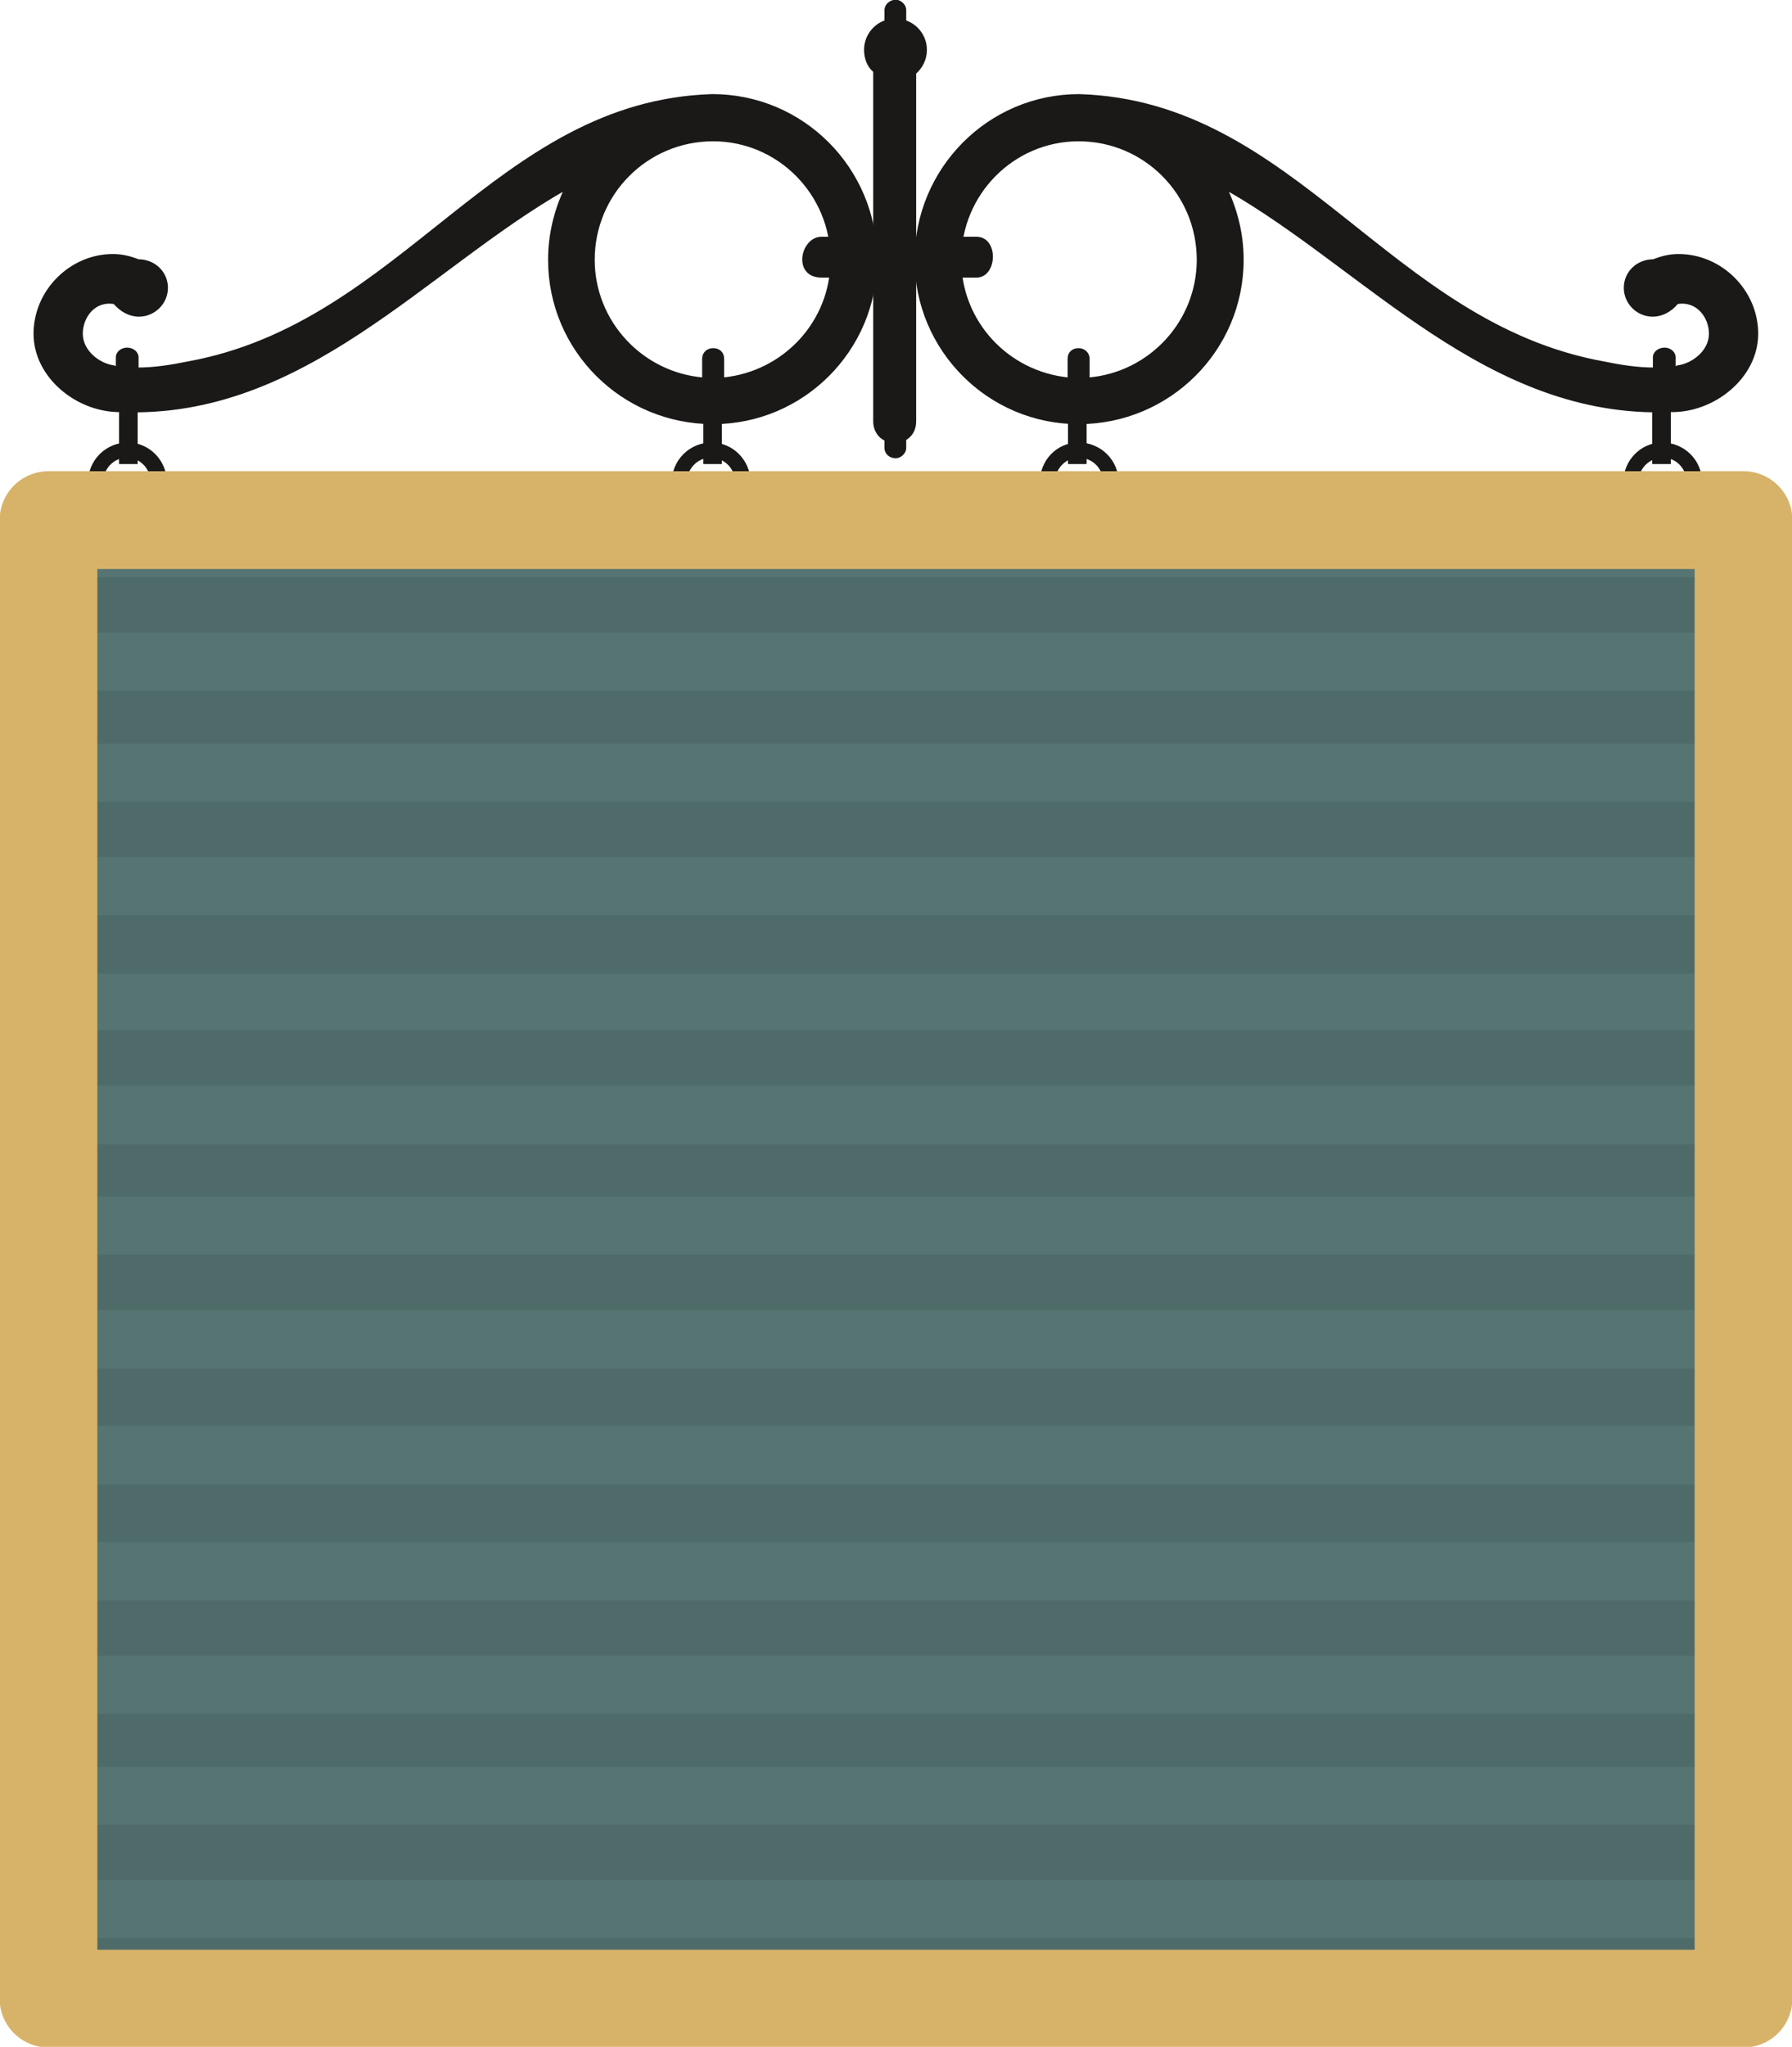 <svg xmlns="http://www.w3.org/2000/svg" xml:space="preserve" width="68.4mm" height="78.08mm" fill-rule="evenodd" stroke-linejoin="round" stroke-width="28.222" preserveAspectRatio="xMidYMid" version="1.2" viewBox="0 0 6840 7808"><defs class="ClipPathGroup"><clipPath id="a" clipPathUnits="userSpaceOnUse"><path d="M0 0h6840v7808H0z"/></clipPath></defs><g class="SlideGroup"><g class="Slide" clip-path="url(#a)"><g class="Page"><g class="com.sun.star.drawing.ClosedBezierShape"><path fill="none" d="M2564 1688h302v302h-302z" class="BoundingBox"/><path fill="#1B1918" d="M2712 1742c55 0 98 43 98 98 0 51-43 94-98 94-51 0-94-43-94-94 0-55 43-98 94-98Zm0 0Zm4-50c79 0 145 66 145 148 0 79-66 145-145 145-82 0-148-66-148-145 0-82 66-148 148-148Z"/><path fill="none" stroke="#1B1918" stroke-linejoin="miter" stroke-width="8" d="M2712 1742c55 0 98 43 98 98 0 51-43 94-98 94-51 0-94-43-94-94 0-55 43-98 94-98Z"/><path fill="none" stroke="#1B1918" stroke-linejoin="miter" stroke-width="8" d="M2716 1692c79 0 145 66 145 148 0 79-66 145-145 145-82 0-148-66-148-145 0-82 66-148 148-148Z"/></g><g class="com.sun.star.drawing.ClosedBezierShape"><path fill="none" d="M3969 1688h302v302h-302z" class="BoundingBox"/><path fill="#1B1918" d="M4117 1742c-51 0-94 43-94 98 0 51 43 94 94 94 55 0 98-43 98-94 0-55-43-98-98-98Zm0 0Zm0-50c-81 0-144 66-144 148 0 79 63 145 144 145 83 0 149-66 149-145 0-82-66-148-149-148Z"/><path fill="none" stroke="#1B1918" stroke-linejoin="miter" stroke-width="8" d="M4117 1742c-51 0-94 43-94 98 0 51 43 94 94 94 55 0 98-43 98-94 0-55-43-98-98-98Z"/><path fill="none" stroke="#1B1918" stroke-linejoin="miter" stroke-width="8" d="M4117 1692c-81 0-144 66-144 148 0 79 63 145 144 145 83 0 149-66 149-145 0-82-66-148-149-148Z"/></g><g class="com.sun.star.drawing.ClosedBezierShape"><path fill="none" d="M336 1688h302v302H336z" class="BoundingBox"/><path fill="#1B1918" d="M484 1742c52 0 95 43 95 98 0 51-43 94-95 94-51 0-94-43-94-94 0-55 43-98 94-98Zm0 0Zm4-50c79 0 145 66 145 148 0 79-66 145-145 145-82 0-148-66-148-145 0-82 66-148 148-148Z"/><path fill="none" stroke="#1B1918" stroke-linejoin="miter" stroke-width="8" d="M484 1742c52 0 95 43 95 98 0 51-43 94-95 94-51 0-94-43-94-94 0-55 43-98 94-98Z"/><path fill="none" stroke="#1B1918" stroke-linejoin="miter" stroke-width="8" d="M488 1692c79 0 145 66 145 148 0 79-66 145-145 145-82 0-148-66-148-145 0-82 66-148 148-148Z"/></g><g class="com.sun.star.drawing.ClosedBezierShape"><path fill="none" d="M6196 1688h302v302h-302z" class="BoundingBox"/><path fill="#1B1918" d="M6348 1742c-55 0-98 43-98 98 0 51 43 94 98 94 51 0 94-43 94-94 0-55-43-98-94-98Zm0 0Zm-4-50c-78 0-144 66-144 148 0 79 66 145 144 145 83 0 149-66 149-145 0-82-66-148-149-148Z"/><path fill="none" stroke="#1B1918" stroke-linejoin="miter" stroke-width="8" d="M6348 1742c-55 0-98 43-98 98 0 51 43 94 98 94 51 0 94-43 94-94 0-55-43-98-94-98Z"/><path fill="none" stroke="#1B1918" stroke-linejoin="miter" stroke-width="8" d="M6344 1692c-78 0-144 66-144 148 0 79 66 145 144 145 83 0 149-66 149-145 0-82-66-148-149-148Z"/></g><g class="com.sun.star.drawing.ClosedBezierShape"><path fill="none" d="M128 359h3221v1260H128z" class="BoundingBox"/><path fill="#1B1918" d="M485 1330Zm0 0Zm2237 2c23 0 38 15 38 36v76c234-23 414-217 414-453 0-252-203-456-452-456-253 0-456 204-456 456 0 236 183 433 418 453v-76c0-21 17-36 38-36Zm0 0Zm-2237-2c22 0 40 15 40 33v43c64 0 127-10 191-23 824-148 1177-995 2003-1020 346 0 625 281 625 628 0 344-279 623-622 623-347 0-626-279-626-623 0-97 23-188 61-269-531 302-996 874-1695 846-165 3-330-129-330-295 0-163 137-300 299-300 28 0 59 5 97 20 61 0 109 46 109 105 0 58-48 106-107 106-35 0-68-18-94-48-76-13-124 53-124 117 0 67 66 118 124 125 3 3 8 3 10 3v-38c0-18 18-33 39-33Z"/><path fill="none" stroke="#1B1918" stroke-linejoin="miter" stroke-width="8" d="M2722 1332c23 0 38 15 38 36v76c234-23 414-217 414-453 0-252-203-456-452-456-253 0-456 204-456 456 0 236 183 433 418 453v-76c0-21 17-36 38-36Z"/><path fill="none" stroke="#1B1918" stroke-linejoin="miter" stroke-width="8" d="M485 1330c22 0 40 15 40 33v43c64 0 127-10 191-23 824-148 1177-995 2003-1020 346 0 625 281 625 628 0 344-279 623-622 623-347 0-626-279-626-623 0-97 23-188 61-269-531 302-996 874-1695 846-165 3-330-129-330-295 0-163 137-300 299-300 28 0 59 5 97 20 61 0 109 46 109 105 0 58-48 106-107 106-35 0-68-18-94-48-76-13-124 53-124 117 0 67 66 118 124 125 3 3 8 3 10 3v-38c0-18 18-33 39-33Z"/></g><g class="com.sun.star.drawing.ClosedBezierShape"><path fill="none" d="M3491 359h3221v1260H3491z" class="BoundingBox"/><path fill="#1B1918" d="M6354 1330Zm0 0Zm-2237 2c-23 0-38 15-38 36v76c-234-23-414-217-414-453 0-252 203-456 452-456 252 0 455 204 455 456 0 236-182 433-417 453v-76c0-21-18-36-38-36Zm0 0Zm2237-2c-23 0-41 15-41 33v43c-63 0-127-10-190-23-824-148-1177-995-2004-1020-345 0-624 281-624 628 0 344 279 623 622 623 346 0 626-279 626-623 0-97-23-188-61-269 531 302 995 874 1695 846 165 3 330-129 330-295 0-163-137-300-300-300-28 0-58 5-96 20-61 0-109 46-109 105 0 58 48 106 106 106 36 0 69-18 94-48 76-13 125 53 125 117 0 67-66 118-125 125-2 3-7 3-10 3v-38c0-18-18-33-38-33Z"/><path fill="none" stroke="#1B1918" stroke-linejoin="miter" stroke-width="8" d="M4117 1332c-23 0-38 15-38 36v76c-234-23-414-217-414-453 0-252 203-456 452-456 252 0 455 204 455 456 0 236-182 433-417 453v-76c0-21-18-36-38-36Z"/><path fill="none" stroke="#1B1918" stroke-linejoin="miter" stroke-width="8" d="M6354 1330c-23 0-41 15-41 33v43c-63 0-127-10-190-23-824-148-1177-995-2004-1020-345 0-624 281-624 628 0 344 279 623 622 623 346 0 626-279 626-623 0-97-23-188-61-269 531 302 995 874 1695 846 165 3 330-129 330-295 0-163-137-300-300-300-28 0-58 5-96 20-61 0-109 46-109 105 0 58 48 106 106 106 36 0 69-18 94-48 76-13 125 53 125 117 0 67-66 118-125 125-2 3-7 3-10 3v-38c0-18-18-33-38-33Z"/></g><g class="com.sun.star.drawing.ClosedBezierShape"><path fill="none" d="M3062 903h729v158h-729z" class="BoundingBox"/><path fill="#1B1918" d="M3136 907h591c81 0 76 148 0 148h-591c-108 0-77-148 0-148Z"/><path fill="none" stroke="#1B1918" stroke-linejoin="miter" stroke-width="8" d="M3136 907h591c81 0 76 148 0 148h-591c-108 0-77-148 0-148Z"/></g><g class="com.sun.star.drawing.ClosedBezierShape"><path fill="none" d="M3298-1h241v1750h-241z" class="BoundingBox"/><path fill="#1B1918" d="M3455 1676v33c0 18-18 35-36 35-24 0-39-17-39-35v-31c-23-10-43-35-43-71V272c-23-18-35-49-35-82 0-50 33-94 78-109V38c0-18 18-35 39-35 18 0 36 17 36 35v43c46 15 79 59 79 109 0 36-16 67-41 89v1328c0 33-15 56-38 69Z"/><path fill="none" stroke="#1B1918" stroke-linejoin="miter" stroke-width="8" d="M3455 1676v33c0 18-18 35-36 35-24 0-39-17-39-35v-31c-23-10-43-35-43-71V272c-23-18-35-49-35-82 0-50 33-94 78-109V38c0-18 18-35 39-35 18 0 36 17 36 35v43c46 15 79 59 79 109 0 36-16 67-41 89v1328c0 33-15 56-38 69Z"/></g><g class="com.sun.star.drawing.PolyPolygonShape"><path fill="none" d="M185 1984h6472v5641H185z" class="BoundingBox"/><path fill="#4F6B69" d="M185 1984h6470v5640H185V1984Z"/></g><g class="com.sun.star.drawing.PolyPolygonShape"><path fill="none" d="M185 1979h6470v5415H185z" class="BoundingBox"/><path fill="#567472" d="M185 1979h6468v223H185v-223Zm0 0Zm0 1735h6468v216H185v-216Zm0 0Zm0 2169h6468v222H185v-222Zm0 0Zm0-3046h6468v221H185v-221Zm0 0Zm0 1728h6468v221H185v-221Zm0 0Zm0 2175h6468v221H185v-221Zm0 0Zm0-4327h6468v221H185v-221Zm0 0Zm0 1728h6468v224H185v-224Zm0 0Zm0 2175h6468v221H185v-221Zm0 0Zm0-3047h6468v222H185v-222Zm0 0Zm0 2170h6468v224H185v-224Zm0 0Zm0-442h6468v224H185v-224Zm0 0Zm0 2175h6468v221H185v-221Z"/></g><g fill="none" class="com.sun.star.drawing.PolyPolygonShape"><path d="M-2 1797h6845v6015H-2z" class="BoundingBox"/><path stroke="#D7B369" stroke-linejoin="miter" stroke-width="373" d="M185 1984h6470v5640H185V1984Z"/></g><g fill="none" class="com.sun.star.drawing.LineShape"><path d="M2684 1458h73v313h-73z" class="BoundingBox"/><path stroke="#1B1918" stroke-linejoin="miter" stroke-width="71" d="M2720 1458v312"/></g><g fill="none" class="com.sun.star.drawing.LineShape"><path d="M4076 1458h73v313h-73z" class="BoundingBox"/><path stroke="#1B1918" stroke-linejoin="miter" stroke-width="71" d="M4112 1458v312"/></g><g fill="none" class="com.sun.star.drawing.LineShape"><path d="M454 1458h73v313h-73z" class="BoundingBox"/><path stroke="#1B1918" stroke-linejoin="miter" stroke-width="71" d="M490 1458v312"/></g><g fill="none" class="com.sun.star.drawing.LineShape"><path d="M6306 1458h73v313h-73z" class="BoundingBox"/><path stroke="#1B1918" stroke-linejoin="miter" stroke-width="71" d="M6342 1458v312"/></g></g></g></g></svg>
